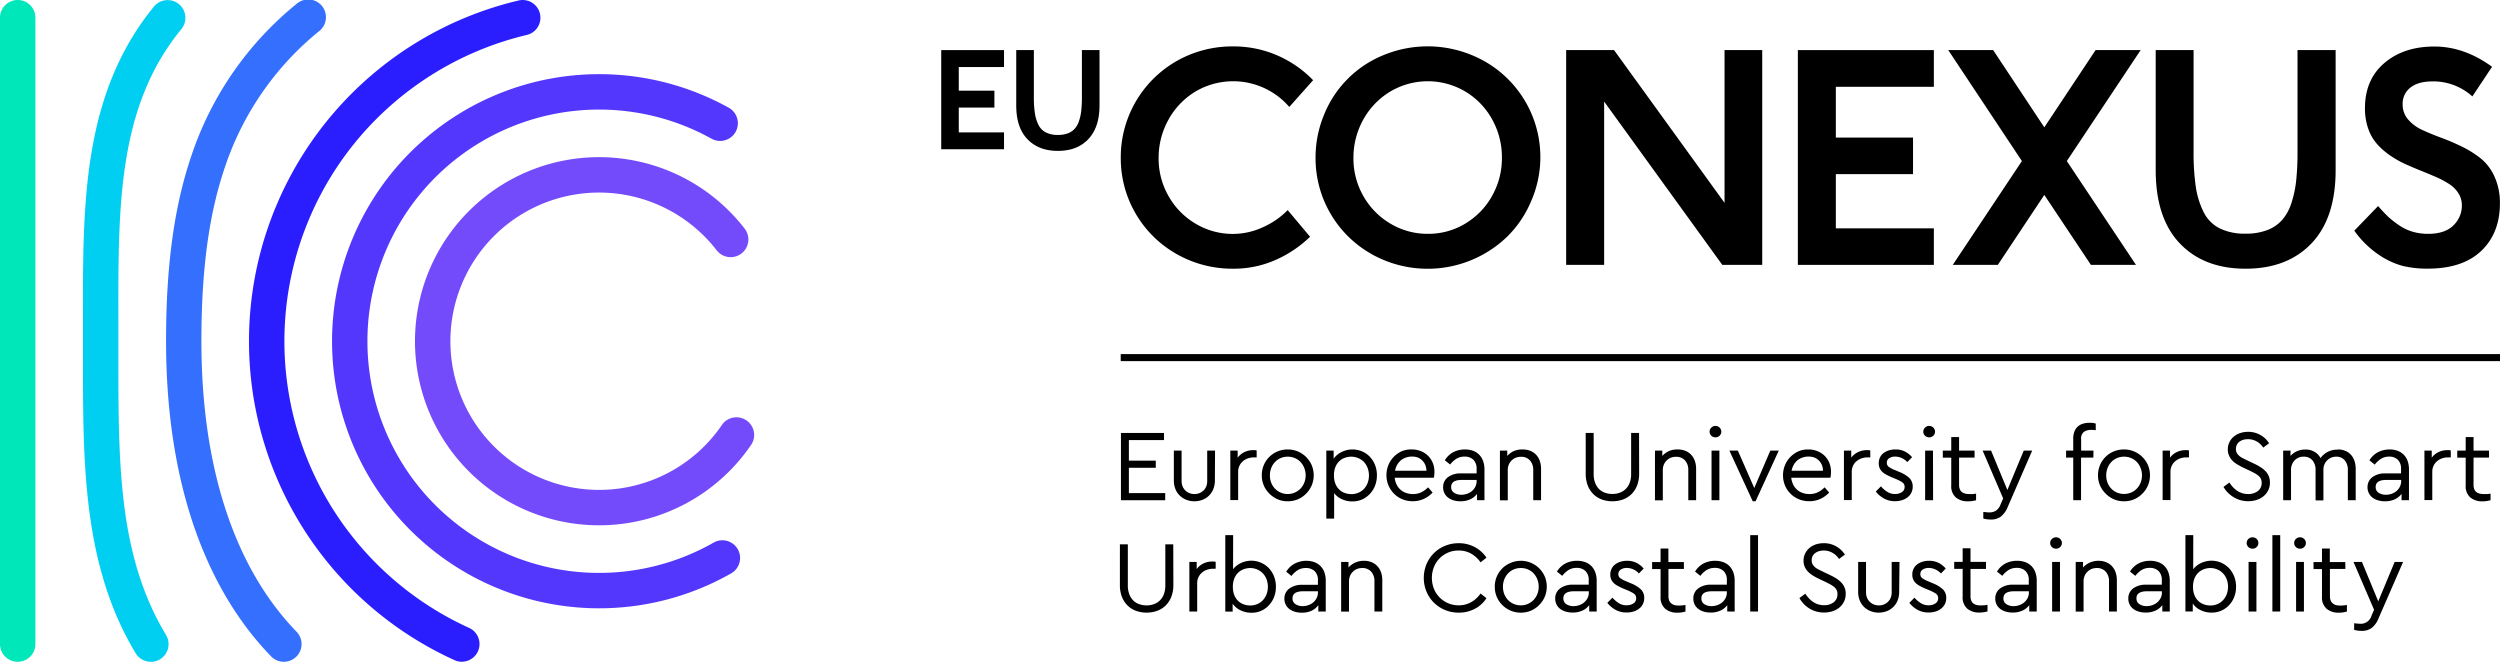 <?xml version="1.0" encoding="UTF-8"?>
<svg xmlns="http://www.w3.org/2000/svg" id="Layer_1" data-name="Layer 1" viewBox="0 0 888.25 235.13">
  <defs>
    <style>.cls-1{fill:#744bfb;}.cls-2{fill:#5337fd;}.cls-3{fill:#2a1eff;}.cls-4{fill:#346ffd;}.cls-5{fill:#00cff1;}.cls-6{fill:#00e7ba;}</style>
  </defs>
  <title>EuConexus_EN_Positive</title>
  <path class="cls-1" d="M212.84,186.64A65.4,65.4,0,1,1,264.5,81.13a6.29,6.29,0,1,1-9.93,7.72,52.82,52.82,0,1,0,2.07,61.92,6.29,6.29,0,0,1,10.43,7A65.36,65.36,0,0,1,212.84,186.64Z"></path>
  <path class="cls-2" d="M212.84,216.13A94.89,94.89,0,1,1,258.93,38.28a6.29,6.29,0,0,1-6.12,11,82.31,82.31,0,1,0,.74,143.51,6.29,6.29,0,0,1,6.23,10.93A94.84,94.84,0,0,1,212.84,216.13Z"></path>
  <path class="cls-3" d="M164.12,235.13a6.27,6.27,0,0,1-2.59-.56A124.41,124.41,0,0,1,184.28.17a6.29,6.29,0,0,1,2.88,12.25,112.22,112.22,0,0,0-61.57,38.93,111.83,111.83,0,0,0-6.23,131.22,112.07,112.07,0,0,0,47.36,40.54,6.29,6.29,0,0,1-2.6,12Z"></path>
  <path class="cls-4" d="M100.85,235.13a6.3,6.3,0,0,1-4.52-1.91C71.9,208,59,169.28,59,121.24c0-26.9,2.87-47.84,9-65.9A117.15,117.15,0,0,1,105.29,1.45a6.29,6.29,0,1,1,8,9.69A105,105,0,0,0,79.91,59.4c-5.69,16.71-8.35,36.36-8.35,61.84,0,44.71,11.69,80.4,33.81,103.22a6.29,6.29,0,0,1-4.52,10.67Z"></path>
  <path class="cls-5" d="M53.61,235.13a6.27,6.27,0,0,1-5.39-3c-18.8-31.22-18.77-67.34-18.73-105.59v-5.25q0-4,0-7.95c-.1-41.08-.2-79.88,25.2-111a6.29,6.29,0,0,1,9.75,8C41.88,37.88,42,72.81,42.06,113.26q0,4,0,8c0,1.76,0,3.52,0,5.26,0,38-.06,70.87,16.93,99.09a6.29,6.29,0,0,1-5.39,9.54Z"></path>
  <path class="cls-6" d="M6.29,235.13A6.29,6.29,0,0,1,0,228.84V6.29a6.29,6.29,0,0,1,12.58,0V228.84A6.29,6.29,0,0,1,6.29,235.13Z"></path>
  <polygon points="356.73 47.04 340.65 47.04 340.65 38.22 353.31 38.22 353.31 32.22 340.65 32.22 340.65 23.82 356.73 23.82 356.73 17.8 334.42 17.8 334.42 53.03 356.73 53.03 356.73 47.04"></polygon>
  <path d="M361.07,17.8V37.46q0,7.9,4,12c2.65,2.77,6.24,4.15,10.8,4.15s8.15-1.38,10.79-4.15,4-6.78,4-12V17.8h-6.26V34.47a43.6,43.6,0,0,1-.22,4.75,17.48,17.48,0,0,1-.79,3.72,7.79,7.79,0,0,1-1.52,2.77,6.07,6.07,0,0,1-2.44,1.65,9.64,9.64,0,0,1-3.53.58,9.17,9.17,0,0,1-4.24-.86A5.92,5.92,0,0,1,369,44.42a13.64,13.64,0,0,1-1.3-4.16,37.73,37.73,0,0,1-.37-5.79V17.8Z"></path>
  <path d="M424.62,32.6A26.35,26.35,0,0,1,458.09,38l8.46-9.51a39.72,39.72,0,0,0-12.86-8.86A39,39,0,0,0,438,16.49a40,40,0,0,0-15.79,3.15,39.33,39.33,0,0,0-24,36.42,39,39,0,0,0,19.93,34.25,40,40,0,0,0,20,5.16,36.78,36.78,0,0,0,14.82-3,41.91,41.91,0,0,0,12.51-8.35l-7.95-9.46a28.75,28.75,0,0,1-8.89,6.11,25.39,25.39,0,0,1-10.49,2.34,25.65,25.65,0,0,1-13.29-3.6,26.4,26.4,0,0,1-9.64-9.79,26.72,26.72,0,0,1-3.55-13.54,27.69,27.69,0,0,1,3.45-13.57A26.6,26.6,0,0,1,424.62,32.6Z"></path>
  <path d="M487.37,90.31A40.71,40.71,0,0,0,535.59,84a38.62,38.62,0,0,0,8.46-12.61,39.11,39.11,0,0,0-21.14-51.82,41.1,41.1,0,0,0-31.44.05,38.21,38.21,0,0,0-21,21.07,39.45,39.45,0,0,0-3.05,15.35,39,39,0,0,0,19.94,34.25Zm-3.05-47.72a26.6,26.6,0,0,1,9.54-10,26.13,26.13,0,0,1,26.76-.07,26.16,26.16,0,0,1,9.53,9.89,27.54,27.54,0,0,1,3.48,13.64,27.25,27.25,0,0,1-3.5,13.57,26.35,26.35,0,0,1-9.54,9.84,25.32,25.32,0,0,1-13.24,3.62,25.65,25.65,0,0,1-13.29-3.6,26.48,26.48,0,0,1-9.64-9.79,26.81,26.81,0,0,1-3.54-13.54A27.68,27.68,0,0,1,484.32,42.59Z"></path>
  <polygon points="626.12 94.11 626.12 17.8 612.73 17.8 612.73 72.07 573.47 17.8 556.46 17.8 556.46 94.11 569.95 94.11 569.95 36.08 611.93 94.11 626.12 94.11"></polygon>
  <polygon points="687.1 81.13 652.27 81.13 652.27 61.87 679.7 61.87 679.7 48.88 652.27 48.88 652.27 30.84 687.1 30.84 687.1 17.8 638.78 17.8 638.78 94.11 687.1 94.11 687.1 81.13"></polygon>
  <polygon points="744.56 17.8 726.34 45.24 708.17 17.8 692.21 17.8 718.38 57.22 693.82 94.11 709.83 94.11 726.34 69.25 742.9 94.11 758.91 94.11 734.34 57.22 760.57 17.8 744.56 17.8"></polygon>
  <path d="M797.88,95.47q14.8,0,23.39-9t8.58-26.1V17.8H816.31V53.89a95.56,95.56,0,0,1-.48,10.3,39,39,0,0,1-1.71,8,17.11,17.11,0,0,1-3.3,6,13.61,13.61,0,0,1-5.29,3.57,20.92,20.92,0,0,1-7.65,1.26,20.11,20.11,0,0,1-9.18-1.86A12.87,12.87,0,0,1,783,75.46a29.71,29.71,0,0,1-2.82-9,83.63,83.63,0,0,1-.8-12.57V17.8H765.92V60.39q0,17.11,8.58,26.1T797.88,95.47Z"></path>
  <path d="M881.37,56.26a36.27,36.27,0,0,0-6.72-4.2c-2.45-1.19-4.9-2.24-7.37-3.15s-4.72-1.84-6.75-2.79a14.37,14.37,0,0,1-4.95-3.7,8,8,0,0,1-1.92-5.34,7.21,7.21,0,0,1,2.8-6q2.79-2.16,7.82-2.16a20.72,20.72,0,0,1,14.15,5.33l7-10.52q-9.87-7.19-20.49-7.2-10.92,0-17.8,5.89t-6.87,16.06a21.54,21.54,0,0,0,1.18,7.3,16.18,16.18,0,0,0,3.18,5.46,26,26,0,0,0,4.58,4,35.5,35.5,0,0,0,5.43,3.07q2.85,1.28,5.69,2.42T865.77,63a30.56,30.56,0,0,1,4.58,2.49,10.55,10.55,0,0,1,3.17,3.25A7.93,7.93,0,0,1,874.7,73a9.72,9.72,0,0,1-3,7.08q-3,3-9,3a19.55,19.55,0,0,1-5.66-.8,16.94,16.94,0,0,1-4.88-2.4,33.68,33.68,0,0,1-3.78-3c-1-1-2.17-2.2-3.44-3.67l-8.46,8.75a34.25,34.25,0,0,0,8.35,8.31,28.25,28.25,0,0,0,8.74,4.18,36.8,36.8,0,0,0,9,1q12.39,0,19-6.29t6.65-16.81a22.39,22.39,0,0,0-1.92-9.59A17.57,17.57,0,0,0,881.37,56.26Z"></path>
  <path d="M413.57,156.36H401.09v7.31h9.55v2.53h-9.55v9H414v2.53H398.27V153.83h15.3Z"></path>
  <path d="M431.65,170.69a8.2,8.2,0,0,1-.56,3.08,7,7,0,0,1-1.54,2.33,6.78,6.78,0,0,1-2.31,1.48,8,8,0,0,1-5.72,0,7,7,0,0,1-2.33-1.48,6.63,6.63,0,0,1-1.56-2.33,8,8,0,0,1-.56-3.08v-10.6h2.75v10.78a5,5,0,0,0,.36,1.95,4.35,4.35,0,0,0,1,1.47,4.18,4.18,0,0,0,1.44.92,4.81,4.81,0,0,0,1.78.33,4.62,4.62,0,0,0,1.75-.33,4.23,4.23,0,0,0,1.43-.92,4.17,4.17,0,0,0,1-1.47,5.18,5.18,0,0,0,.34-1.95V160.09h2.79Z"></path>
  <path d="M445.22,159.94a7.1,7.1,0,0,1,.73,0,4.29,4.29,0,0,1,.54.11v2.46h-1a6.26,6.26,0,0,0-2.08.34,5.46,5.46,0,0,0-1.78,1,4.84,4.84,0,0,0-1.71,3.83v10h-2.79V160.09h2.61v2.53a6.39,6.39,0,0,1,2.42-2A7,7,0,0,1,445.22,159.94Z"></path>
  <path d="M457.54,159.69a9.22,9.22,0,0,1,6.5,2.66,9.3,9.3,0,0,1,2,2.91,9.41,9.41,0,0,1,0,7.22,9.27,9.27,0,0,1-2,2.93,9.08,9.08,0,0,1-2.93,2,9.2,9.2,0,0,1-3.6.7,8.91,8.91,0,0,1-3.58-.72,9.61,9.61,0,0,1-2.92-2,9,9,0,0,1-2.69-6.51,9.2,9.2,0,0,1,.7-3.62,9,9,0,0,1,4.89-4.86A9.29,9.29,0,0,1,457.54,159.69Zm0,2.57a6.38,6.38,0,0,0-2.55.51,5.89,5.89,0,0,0-2,1.41,6.38,6.38,0,0,0-1.32,2.11,7.1,7.1,0,0,0-.47,2.63,6.87,6.87,0,0,0,.47,2.6A6.23,6.23,0,0,0,455,175a6.31,6.31,0,0,0,7.07-1.4,6.51,6.51,0,0,0,1.34-2.1,6.93,6.93,0,0,0,.49-2.58,7.2,7.2,0,0,0-.49-2.64,6.8,6.8,0,0,0-1.32-2.12,6.08,6.08,0,0,0-2-1.39A6.27,6.27,0,0,0,457.54,162.26Z"></path>
  <path d="M480.5,159.69a8.61,8.61,0,0,1,3.49.71,8.18,8.18,0,0,1,2.77,1.95,9.22,9.22,0,0,1,1.81,2.91,10,10,0,0,1,.65,3.62,10.1,10.1,0,0,1-.65,3.64,8.91,8.91,0,0,1-1.83,2.93,8.38,8.38,0,0,1-2.77,2,8.48,8.48,0,0,1-3.47.71,8.92,8.92,0,0,1-3.69-.78,6.94,6.94,0,0,1-2.79-2.19v9.08h-2.78V160.09h2.6V163a7.21,7.21,0,0,1,2.81-2.39A8.54,8.54,0,0,1,480.5,159.69Zm-.36,2.57a7,7,0,0,0-2.26.38,5.32,5.32,0,0,0-2,1.19,6,6,0,0,0-1.4,2.07,7.64,7.64,0,0,0-.52,3,7.78,7.78,0,0,0,.52,3,5.82,5.82,0,0,0,1.4,2.08,5.21,5.21,0,0,0,2,1.2,7,7,0,0,0,2.26.38,6.17,6.17,0,0,0,2.48-.49,5.92,5.92,0,0,0,2-1.37,6.52,6.52,0,0,0,1.3-2.1,7.76,7.76,0,0,0,0-5.32,6.54,6.54,0,0,0-1.28-2.1,5.91,5.91,0,0,0-2-1.39A6.18,6.18,0,0,0,480.14,162.26Z"></path>
  <path d="M501.66,159.69a8.37,8.37,0,0,1,3.13.58,7.68,7.68,0,0,1,2.55,1.63,7.58,7.58,0,0,1,1.7,2.51,8.32,8.32,0,0,1,.62,3.24,9.91,9.91,0,0,1-.08,1.29,6.41,6.41,0,0,1-.14.81h-13.9a7.33,7.33,0,0,0,.67,2.41,5.81,5.81,0,0,0,1.38,1.82,5.74,5.74,0,0,0,2,1.16,7.12,7.12,0,0,0,2.43.4,6.69,6.69,0,0,0,3-.65,9.49,9.49,0,0,0,2.39-1.74L509,175a9.63,9.63,0,0,1-3.09,2.24,9.18,9.18,0,0,1-4,.84,9.52,9.52,0,0,1-3.69-.71,8.93,8.93,0,0,1-2.95-2,9.08,9.08,0,0,1-1.95-2.91,9.2,9.2,0,0,1-.71-3.62,9.38,9.38,0,0,1,.69-3.6,9,9,0,0,1,1.91-2.93,9.46,9.46,0,0,1,2.86-2A8.7,8.7,0,0,1,501.66,159.69Zm-.07,2.53a6.17,6.17,0,0,0-2.12.37,5.6,5.6,0,0,0-1.77,1,5.75,5.75,0,0,0-1.31,1.61,6.92,6.92,0,0,0-.74,2.06H506.8a5.13,5.13,0,0,0-.44-2.17,4.9,4.9,0,0,0-1.14-1.59,4.63,4.63,0,0,0-1.64-1A6,6,0,0,0,501.59,162.22Z"></path>
  <path d="M520.52,159.69a8.23,8.23,0,0,1,2.78.45,6,6,0,0,1,2.19,1.36,6.07,6.07,0,0,1,1.43,2.24,8.76,8.76,0,0,1,.51,3.12v10.85h-2.64v-2.24a6.29,6.29,0,0,1-2.45,1.95,8.17,8.17,0,0,1-3.45.69,8.54,8.54,0,0,1-2.48-.35,5.94,5.94,0,0,1-1.95-1,4.36,4.36,0,0,1-1.27-1.56,4.67,4.67,0,0,1-.45-2.08,4.3,4.3,0,0,1,1.72-3.58,7.3,7.3,0,0,1,4.61-1.34h5.57v-1.52a4.45,4.45,0,0,0-1.16-3.35,4.39,4.39,0,0,0-3.14-1.1,5.34,5.34,0,0,0-2.84.74,8.78,8.78,0,0,0-2.27,2.08l-1.88-1.52a7.84,7.84,0,0,1,3.15-2.95A9,9,0,0,1,520.52,159.69Zm-1.31,16.1a6,6,0,0,0,2.08-.36,5.34,5.34,0,0,0,1.74-1,4.91,4.91,0,0,0,1.18-1.54,4.34,4.34,0,0,0,.43-1.94v-.43h-5.28q-3.76,0-3.76,2.5a2.29,2.29,0,0,0,1.08,2.09A4.64,4.64,0,0,0,519.21,175.79Z"></path>
  <path d="M541,159.69a7.07,7.07,0,0,1,2.76.51,5.82,5.82,0,0,1,2.07,1.43,6.16,6.16,0,0,1,1.28,2.2,8.72,8.72,0,0,1,.43,2.81v11.07h-2.78V167a4.94,4.94,0,0,0-1.16-3.4,4.07,4.07,0,0,0-3.22-1.3,4.85,4.85,0,0,0-1.86.34,4.26,4.26,0,0,0-1.47,1,4.49,4.49,0,0,0-1,1.5,5.06,5.06,0,0,0-.34,1.88v10.75h-2.79V160.09h2.61V162a7,7,0,0,1,2.31-1.72A7.43,7.43,0,0,1,541,159.69Z"></path>
  <path d="M582.39,168.23a11.58,11.58,0,0,1-.72,4.23,8.9,8.9,0,0,1-2,3.1,8.67,8.67,0,0,1-3,1.9,11.32,11.32,0,0,1-7.56,0,8.62,8.62,0,0,1-3-1.9,8.72,8.72,0,0,1-2-3.1,11.79,11.79,0,0,1-.71-4.23v-14.4h2.83v14.58a8.59,8.59,0,0,0,.52,3.15,6.27,6.27,0,0,0,1.41,2.21,5.81,5.81,0,0,0,2.1,1.3,7.7,7.7,0,0,0,2.62.43,7.61,7.61,0,0,0,2.59-.43,6.07,6.07,0,0,0,2.12-1.3,6.17,6.17,0,0,0,1.43-2.21,8.59,8.59,0,0,0,.52-3.15V153.83h2.82Z"></path>
  <path d="M596.08,159.69a7.09,7.09,0,0,1,2.77.51,5.82,5.82,0,0,1,2.07,1.43,6.16,6.16,0,0,1,1.28,2.2,8.72,8.72,0,0,1,.43,2.81v11.07h-2.78V167a4.94,4.94,0,0,0-1.16-3.4,4.08,4.08,0,0,0-3.22-1.3,4.85,4.85,0,0,0-1.86.34,4.26,4.26,0,0,0-1.47,1,4.49,4.49,0,0,0-1,1.5,5.06,5.06,0,0,0-.34,1.88v10.75h-2.79V160.09h2.61V162a6.89,6.89,0,0,1,2.31-1.72A7.42,7.42,0,0,1,596.08,159.69Z"></path>
  <path d="M609.52,151.33a2,2,0,0,1,1.45.6,2,2,0,0,1,0,2.88,2.07,2.07,0,0,1-1.45.58,2.1,2.1,0,0,1-1.48-.58,1.92,1.92,0,0,1-.62-1.45,1.94,1.94,0,0,1,.62-1.43A2,2,0,0,1,609.52,151.33Zm1.38,26.38h-2.79V160.09h2.79Z"></path>
  <path d="M623.75,178.11h-1l-8.29-18h3l5.83,13.28L629,160.09h3Z"></path>
  <path d="M642.55,159.69a8.33,8.33,0,0,1,3.13.58,7.83,7.83,0,0,1,2.56,1.63,7.58,7.58,0,0,1,1.7,2.51,8.31,8.31,0,0,1,.61,3.24,10,10,0,0,1-.07,1.29,6,6,0,0,1-.15.81H636.44a7.33,7.33,0,0,0,.67,2.41,5.94,5.94,0,0,0,1.37,1.82,5.78,5.78,0,0,0,2,1.16,7,7,0,0,0,2.42.4,6.69,6.69,0,0,0,3-.65,9.32,9.32,0,0,0,2.39-1.74L649.9,175a9.74,9.74,0,0,1-3.09,2.24,9.26,9.26,0,0,1-4,.84,9.59,9.59,0,0,1-3.69-.71,9,9,0,0,1-4.9-4.86,9.2,9.2,0,0,1-.71-3.62,9.38,9.38,0,0,1,.69-3.6,9,9,0,0,1,1.92-2.93,9.22,9.22,0,0,1,2.86-2A8.65,8.65,0,0,1,642.55,159.69Zm-.07,2.53a6.12,6.12,0,0,0-2.11.37,5.54,5.54,0,0,0-1.78,1,5.72,5.72,0,0,0-1.3,1.61,6.65,6.65,0,0,0-.74,2.06h11.14a5.13,5.13,0,0,0-.43-2.17,4.9,4.9,0,0,0-1.14-1.59,4.58,4.58,0,0,0-1.65-1A6,6,0,0,0,642.48,162.22Z"></path>
  <path d="M663.24,159.94a7.1,7.1,0,0,1,.73,0,4.29,4.29,0,0,1,.54.11v2.46h-1a6.26,6.26,0,0,0-2.08.34,5.46,5.46,0,0,0-1.78,1,4.88,4.88,0,0,0-1.25,1.61,5,5,0,0,0-.47,2.22v10h-2.78V160.09h2.6v2.53a6.42,6.42,0,0,1,2.43-2A7,7,0,0,1,663.24,159.94Z"></path>
  <path d="M673.46,159.69a7.14,7.14,0,0,1,3.4.76,8,8,0,0,1,2.5,2l-1.7,1.73a6.27,6.27,0,0,0-1.95-1.43,5.67,5.67,0,0,0-2.36-.52,3.77,3.77,0,0,0-2.11.56,1.83,1.83,0,0,0-.85,1.65,1.7,1.7,0,0,0,.69,1.43,9.91,9.91,0,0,0,2.17,1.14l1.62.68a11.26,11.26,0,0,1,3.55,2.17,4.14,4.14,0,0,1,1.16,3,4.71,4.71,0,0,1-.51,2.26,4.86,4.86,0,0,1-1.37,1.62,6.36,6.36,0,0,1-2,1,8.18,8.18,0,0,1-2.32.33,7.93,7.93,0,0,1-4.09-1,9.45,9.45,0,0,1-2.82-2.42l1.81-1.85a11.5,11.5,0,0,0,2.24,1.94,5.06,5.06,0,0,0,2.82.78,4.25,4.25,0,0,0,2.37-.65,2.08,2.08,0,0,0,1-1.85,1.91,1.91,0,0,0-.89-1.7,13.83,13.83,0,0,0-2.19-1.12l-1.73-.72c-.65-.29-1.25-.59-1.79-.89a6,6,0,0,1-1.4-1,4,4,0,0,1-1.19-3,4.62,4.62,0,0,1,.47-2.11,4.35,4.35,0,0,1,1.28-1.54,5.93,5.93,0,0,1,1.9-.94A7.86,7.86,0,0,1,673.46,159.69Z"></path>
  <path d="M685.45,151.33a2,2,0,0,1,1.45.6,1.94,1.94,0,0,1,.62,1.43,1.92,1.92,0,0,1-.62,1.45,2.07,2.07,0,0,1-1.45.58,2.1,2.1,0,0,1-1.48-.58,1.92,1.92,0,0,1-.62-1.45,1.94,1.94,0,0,1,.62-1.43A2,2,0,0,1,685.45,151.33Zm1.38,26.38H684V160.09h2.79Z"></path>
  <path d="M701.56,162.59h-5.5v9.62a4.31,4.31,0,0,0,.27,1.63,2.53,2.53,0,0,0,.76,1,3.1,3.1,0,0,0,1.16.54,6.33,6.33,0,0,0,1.5.16,10.54,10.54,0,0,0,1.11,0c.37,0,.79-.09,1.24-.16v2.35a12.83,12.83,0,0,1-1.37.29,10.14,10.14,0,0,1-1.52.11,6.56,6.56,0,0,1-4.27-1.36,5.3,5.3,0,0,1-1.66-4.36v-9.8h-3v-2.5h3v-4.81h2.78v4.81h5.5Z"></path>
  <path d="M713.32,180.17a8.19,8.19,0,0,1-2.48,3.42,5.79,5.79,0,0,1-3.49,1,10.7,10.7,0,0,1-1.36-.09,8.55,8.55,0,0,1-1.32-.27v-2.35l1.14.12a8.74,8.74,0,0,0,1,.06,4.6,4.6,0,0,0,2.27-.56,4.53,4.53,0,0,0,1.71-2.26l.94-2.14-7.3-17h3l5.79,14,5.82-14h3Z"></path>
  <path d="M743.78,162.59H739.4v15.12h-2.78V162.59h-2.54v-2.5h2.54v-4.2a6.83,6.83,0,0,1,.43-2.58,4.73,4.73,0,0,1,1.21-1.78,4.86,4.86,0,0,1,1.85-1,7.86,7.86,0,0,1,2.33-.32,8.42,8.42,0,0,1,1.18.07,6,6,0,0,1,1,.22v2.35a11.26,11.26,0,0,0-1.55-.11,4.58,4.58,0,0,0-2.64.69,3,3,0,0,0-1,2.67v4h4.38Z"></path>
  <path d="M754.68,159.69a9.22,9.22,0,0,1,6.49,2.66,9.32,9.32,0,0,1,2,2.91,9.41,9.41,0,0,1,0,7.22,9.3,9.3,0,0,1-2,2.93,9.08,9.08,0,0,1-2.93,2,9.2,9.2,0,0,1-3.6.7,8.91,8.91,0,0,1-3.58-.72,9.44,9.44,0,0,1-2.91-2,9.09,9.09,0,0,1-2-2.89,8.87,8.87,0,0,1-.73-3.62,9.2,9.2,0,0,1,.71-3.62A9,9,0,0,1,751,160.4,9.34,9.34,0,0,1,754.68,159.69Zm0,2.57a6.31,6.31,0,0,0-2.55.51,5.93,5.93,0,0,0-2,1.41,6.55,6.55,0,0,0-1.32,2.11,7.31,7.31,0,0,0-.47,2.63,7.07,7.07,0,0,0,.47,2.6,6.23,6.23,0,0,0,3.33,3.48,6.68,6.68,0,0,0,5.07,0,6.17,6.17,0,0,0,2-1.4,6.35,6.35,0,0,0,1.34-2.1,6.73,6.73,0,0,0,.49-2.58,7,7,0,0,0-.49-2.64,6.45,6.45,0,0,0-1.32-2.12,5.88,5.88,0,0,0-2-1.39A6.22,6.22,0,0,0,754.68,162.26Z"></path>
  <path d="M776.48,159.94a6.73,6.73,0,0,1,.72,0,4,4,0,0,1,.54.11v2.46h-1a6.3,6.3,0,0,0-2.08.34,5.52,5.52,0,0,0-1.77,1,4.75,4.75,0,0,0-1.25,1.61,5,5,0,0,0-.47,2.22v10h-2.79V160.09H771v2.53a6.47,6.47,0,0,1,2.42-2A7.08,7.08,0,0,1,776.48,159.94Z"></path>
  <path d="M798.73,153.43a8.57,8.57,0,0,1,4.41,1.14,8.8,8.8,0,0,1,3.08,2.91l-2.1,1.56a6.64,6.64,0,0,0-2.37-2.23,6.38,6.38,0,0,0-3.06-.77,6.18,6.18,0,0,0-1.61.21,4.57,4.57,0,0,0-1.37.65,3.18,3.18,0,0,0-.94,1.09,3.22,3.22,0,0,0-.35,1.52,3,3,0,0,0,.31,1.41,3.69,3.69,0,0,0,.82,1,5.57,5.57,0,0,0,1.21.82l1.53.76,2.65,1.26a20.15,20.15,0,0,1,2.33,1.29,8.88,8.88,0,0,1,1.76,1.46,5.71,5.71,0,0,1,1.1,1.76,5.84,5.84,0,0,1,.38,2.15,6.2,6.2,0,0,1-.6,2.75,6.33,6.33,0,0,1-1.63,2.1,7.38,7.38,0,0,1-2.44,1.34,9.64,9.64,0,0,1-3,.47,9.75,9.75,0,0,1-5.14-1.38A10.29,10.29,0,0,1,790,173l2.1-1.56a12.25,12.25,0,0,0,1.21,1.58,8.68,8.68,0,0,0,1.48,1.3,7.44,7.44,0,0,0,1.81.89,7.14,7.14,0,0,0,2.16.32,5.42,5.42,0,0,0,3.45-1.06,3.52,3.52,0,0,0,1.36-2.92,3.32,3.32,0,0,0-.29-1.43,3.48,3.48,0,0,0-.83-1.06,7.09,7.09,0,0,0-1.27-.87c-.48-.27-1-.55-1.59-.83l-2.68-1.27c-.7-.34-1.37-.7-2-1.09a8.54,8.54,0,0,1-1.73-1.33A6,6,0,0,1,792,161.9a5.17,5.17,0,0,1-.46-2.25,5.7,5.7,0,0,1,.58-2.56,6,6,0,0,1,1.58-2,7.12,7.12,0,0,1,2.31-1.24A8.78,8.78,0,0,1,798.73,153.43Z"></path>
  <path d="M830.61,159.69a6.87,6.87,0,0,1,2.72.51,5.47,5.47,0,0,1,2,1.43,5.92,5.92,0,0,1,1.23,2.2,9,9,0,0,1,.42,2.81v11.07h-2.79V167a5.23,5.23,0,0,0-1.08-3.42,3.77,3.77,0,0,0-3.08-1.32,4.53,4.53,0,0,0-1.81.36,4.61,4.61,0,0,0-1.43,1,4.56,4.56,0,0,0-.94,1.43,4.65,4.65,0,0,0-.34,1.74v11h-2.79V167a5.13,5.13,0,0,0-1.1-3.42,3.82,3.82,0,0,0-3.09-1.32,4.25,4.25,0,0,0-3.26,1.32A4.82,4.82,0,0,0,814,167v10.71h-2.79V160.09h2.61V162a6.46,6.46,0,0,1,2.24-1.66,7.17,7.17,0,0,1,3-.62,6.31,6.31,0,0,1,3.34.83,5.59,5.59,0,0,1,2.08,2.21,7.2,7.2,0,0,1,6.08-3Z"></path>
  <path d="M849,159.69a8.25,8.25,0,0,1,2.79.45,5.91,5.91,0,0,1,3.62,3.6,9,9,0,0,1,.5,3.12v10.85h-2.64v-2.24a6.19,6.19,0,0,1-2.44,1.95,8.17,8.17,0,0,1-3.45.69,8.49,8.49,0,0,1-2.48-.35,6.09,6.09,0,0,1-2-1,4.44,4.44,0,0,1-1.26-1.56,4.54,4.54,0,0,1-.46-2.08,4.33,4.33,0,0,1,1.72-3.58,7.35,7.35,0,0,1,4.62-1.34h5.57v-1.52a4.45,4.45,0,0,0-1.16-3.35,4.39,4.39,0,0,0-3.15-1.1A5.39,5.39,0,0,0,846,163a8.75,8.75,0,0,0-2.26,2.08l-1.88-1.52a7.72,7.72,0,0,1,3.15-2.95A9,9,0,0,1,849,159.69Zm-1.3,16.1a6.07,6.07,0,0,0,2.08-.36,5.56,5.56,0,0,0,1.74-1,4.88,4.88,0,0,0,1.17-1.54,4.35,4.35,0,0,0,.44-1.94v-.43h-5.28q-3.77,0-3.77,2.5a2.3,2.3,0,0,0,1.09,2.09A4.61,4.61,0,0,0,847.67,175.79Z"></path>
  <path d="M869.5,159.94a6.73,6.73,0,0,1,.72,0,4.29,4.29,0,0,1,.54.11v2.46h-1a6.3,6.3,0,0,0-2.08.34,5.32,5.32,0,0,0-1.77,1,4.75,4.75,0,0,0-1.25,1.61,4.9,4.9,0,0,0-.47,2.22v10h-2.79V160.09H864v2.53a6.47,6.47,0,0,1,2.42-2A7,7,0,0,1,869.5,159.94Z"></path>
  <path d="M884.35,162.59h-5.5v9.62a4.31,4.31,0,0,0,.27,1.63,2.44,2.44,0,0,0,.76,1,3.1,3.1,0,0,0,1.16.54,6.22,6.22,0,0,0,1.5.16,10.24,10.24,0,0,0,1.1,0c.38,0,.79-.09,1.25-.16v2.35a14,14,0,0,1-1.37.29,10.14,10.14,0,0,1-1.52.11,6.56,6.56,0,0,1-4.27-1.36,5.3,5.3,0,0,1-1.67-4.36v-9.8h-3v-2.5h3v-4.81h2.79v4.81h5.5Z"></path>
  <path d="M416.9,207.79a11.38,11.38,0,0,1-.73,4.24,8.74,8.74,0,0,1-2,3.09,8.48,8.48,0,0,1-3,1.9,11.32,11.32,0,0,1-7.56,0,8.35,8.35,0,0,1-3-1.9,8.45,8.45,0,0,1-2-3.09,11.6,11.6,0,0,1-.71-4.24v-14.4h2.82V208a8.58,8.58,0,0,0,.53,3.15,6.18,6.18,0,0,0,1.41,2.21,5.68,5.68,0,0,0,2.1,1.3,7.93,7.93,0,0,0,5.21,0,5.89,5.89,0,0,0,2.11-1.3,6,6,0,0,0,1.43-2.21,8.58,8.58,0,0,0,.53-3.15V193.39h2.82Z"></path>
  <path d="M430.66,199.51c.29,0,.53,0,.73,0l.54.11v2.46h-1a6.35,6.35,0,0,0-2.08.35,5.69,5.69,0,0,0-1.77,1,5,5,0,0,0-1.25,1.61,5,5,0,0,0-.47,2.23v10h-2.78V199.65h2.6v2.54a6.33,6.33,0,0,1,2.43-2A7,7,0,0,1,430.66,199.51Z"></path>
  <path d="M438.11,202.26a7.31,7.31,0,0,1,2.75-2.19,8.62,8.62,0,0,1,10,1.84,9,9,0,0,1,1.82,2.93,9.93,9.93,0,0,1,.65,3.64,9.75,9.75,0,0,1-.65,3.62,8.88,8.88,0,0,1-1.81,2.91,8.36,8.36,0,0,1-2.75,2,8.47,8.47,0,0,1-3.47.7,8.81,8.81,0,0,1-3.85-.85,7.05,7.05,0,0,1-2.84-2.37v2.82h-2.61V190.14h2.79Zm6.11-.44a6.77,6.77,0,0,0-2.26.4,5.83,5.83,0,0,0-2,1.21,5.94,5.94,0,0,0-1.39,2.07,7.63,7.63,0,0,0-.53,3,7.72,7.72,0,0,0,.53,3,5.89,5.89,0,0,0,1.39,2.06,5.48,5.48,0,0,0,2,1.19,6.75,6.75,0,0,0,2.26.38,6.31,6.31,0,0,0,2.5-.5,5.84,5.84,0,0,0,2-1.4,6.74,6.74,0,0,0,1.29-2.1,7.73,7.73,0,0,0,0-5.31,6.44,6.44,0,0,0-1.31-2.1,5.85,5.85,0,0,0-2-1.38A6.34,6.34,0,0,0,444.22,201.82Z"></path>
  <path d="M464.13,199.25a8.29,8.29,0,0,1,2.79.46,6,6,0,0,1,2.19,1.35,6.25,6.25,0,0,1,1.43,2.25,8.94,8.94,0,0,1,.5,3.11v10.85H468.4V215A6.17,6.17,0,0,1,466,217a8.19,8.19,0,0,1-3.46.69,8.48,8.48,0,0,1-2.47-.34,6.11,6.11,0,0,1-2-1,4.35,4.35,0,0,1-1.26-1.56,4.52,4.52,0,0,1-.46-2.08,4.33,4.33,0,0,1,1.72-3.58,7.33,7.33,0,0,1,4.62-1.34h5.57v-1.52a4.41,4.41,0,0,0-1.16-3.34,4.36,4.36,0,0,0-3.15-1.11,5.39,5.39,0,0,0-2.84.74,8.63,8.63,0,0,0-2.26,2.09L457,203.13a7.65,7.65,0,0,1,3.15-2.95A8.91,8.91,0,0,1,464.13,199.25Zm-1.3,16.11a6.07,6.07,0,0,0,2.08-.37,5.56,5.56,0,0,0,1.74-1,4.92,4.92,0,0,0,1.17-1.54,4.31,4.31,0,0,0,.44-1.93v-.44H463q-3.76,0-3.77,2.5a2.31,2.31,0,0,0,1.09,2.1A4.61,4.61,0,0,0,462.83,215.36Z"></path>
  <path d="M484.58,199.25a7.09,7.09,0,0,1,2.77.51,5.91,5.91,0,0,1,2.06,1.43,6.08,6.08,0,0,1,1.29,2.21,8.65,8.65,0,0,1,.43,2.8v11.07h-2.79V206.53a4.91,4.91,0,0,0-1.15-3.4,4.09,4.09,0,0,0-3.22-1.31,4.94,4.94,0,0,0-1.87.35,4.29,4.29,0,0,0-1.46,1,4.64,4.64,0,0,0-1,1.51,5,5,0,0,0-.34,1.88v10.74h-2.79V199.65h2.61v2a6.54,6.54,0,0,1,2.31-1.72A7.39,7.39,0,0,1,484.58,199.25Z"></path>
  <path d="M518.23,193a11.84,11.84,0,0,1,5.83,1.42,11.61,11.61,0,0,1,4.08,3.71l-2.09,1.67a10.37,10.37,0,0,0-3.33-3.08,8.86,8.86,0,0,0-4.45-1.12,9.37,9.37,0,0,0-6.79,2.79,9.32,9.32,0,0,0-2,3.07,10.62,10.62,0,0,0,0,7.74,9.38,9.38,0,0,0,8.79,5.87,8.76,8.76,0,0,0,4.45-1.13,10.34,10.34,0,0,0,3.33-3.07l2.09,1.66a10.79,10.79,0,0,1-4,3.71,12,12,0,0,1-5.86,1.43,12.41,12.41,0,0,1-8.81-3.54,12.14,12.14,0,0,1-2.64-3.93,12.81,12.81,0,0,1,0-9.73,12,12,0,0,1,6.58-6.53A12.5,12.5,0,0,1,518.23,193Z"></path>
  <path d="M540.35,199.25a9.22,9.22,0,0,1,6.5,2.66,9.46,9.46,0,0,1,2,2.92,9.39,9.39,0,0,1,0,7.21,9.32,9.32,0,0,1-2,2.94,9.16,9.16,0,0,1-2.93,2,9.28,9.28,0,0,1-3.6.7,9,9,0,0,1-3.59-.72,9.41,9.41,0,0,1-2.91-1.95,9.14,9.14,0,0,1-2-2.9,9,9,0,0,1-.72-3.62,9.06,9.06,0,0,1,2.66-6.53,9,9,0,0,1,2.93-1.95A9.29,9.29,0,0,1,540.35,199.25Zm0,2.57a6.31,6.31,0,0,0-2.55.51,6,6,0,0,0-2,1.41,6.52,6.52,0,0,0-1.33,2.12,7.26,7.26,0,0,0-.47,2.62,7.16,7.16,0,0,0,.47,2.61,6.44,6.44,0,0,0,1.33,2.08,6.14,6.14,0,0,0,2,1.39,6.34,6.34,0,0,0,7.08-1.39,6.68,6.68,0,0,0,1.34-2.1,7,7,0,0,0,.48-2.59,7.2,7.2,0,0,0-.48-2.64,6.8,6.8,0,0,0-1.32-2.12,6.08,6.08,0,0,0-2-1.39A6.31,6.31,0,0,0,540.35,201.82Z"></path>
  <path d="M560.38,199.25a8.25,8.25,0,0,1,2.79.46,5.94,5.94,0,0,1,2.19,1.35,6.25,6.25,0,0,1,1.43,2.25,8.7,8.7,0,0,1,.51,3.11v10.85h-2.65V215a6.1,6.1,0,0,1-2.44,1.95,8.17,8.17,0,0,1-3.45.69,8.5,8.5,0,0,1-2.48-.34,6.11,6.11,0,0,1-2-1,4.35,4.35,0,0,1-1.26-1.56,4.64,4.64,0,0,1-.45-2.08,4.32,4.32,0,0,1,1.71-3.58,7.35,7.35,0,0,1,4.62-1.34h5.57v-1.52a4.41,4.41,0,0,0-1.16-3.34,4.36,4.36,0,0,0-3.15-1.11,5.39,5.39,0,0,0-2.84.74,8.78,8.78,0,0,0-2.26,2.09l-1.88-1.52a7.71,7.71,0,0,1,3.15-2.95A8.91,8.91,0,0,1,560.38,199.25Zm-1.3,16.11a6,6,0,0,0,2.08-.37,5.34,5.34,0,0,0,1.74-1,5,5,0,0,0,1.18-1.54,4.44,4.44,0,0,0,.43-1.93v-.44h-5.28q-3.76,0-3.77,2.5a2.33,2.33,0,0,0,1.09,2.1A4.61,4.61,0,0,0,559.08,215.36Z"></path>
  <path d="M578.11,199.25a7.32,7.32,0,0,1,3.4.76,8.27,8.27,0,0,1,2.49,2l-1.7,1.74a6,6,0,0,0-1.95-1.43,5.49,5.49,0,0,0-2.35-.53,3.8,3.8,0,0,0-2.12.56A1.86,1.86,0,0,0,575,204a1.7,1.7,0,0,0,.69,1.43,10.16,10.16,0,0,0,2.17,1.14l1.63.69a11.13,11.13,0,0,1,3.54,2.17,4.11,4.11,0,0,1,1.16,3,4.63,4.63,0,0,1-1.88,3.87,6.27,6.27,0,0,1-2,1,8.55,8.55,0,0,1-2.32.32,8,8,0,0,1-4.08-1,9.8,9.8,0,0,1-2.83-2.43l1.81-1.84a11.44,11.44,0,0,0,2.24,1.93,5.07,5.07,0,0,0,2.83.78,4.21,4.21,0,0,0,2.37-.65,2.08,2.08,0,0,0,1-1.84,1.92,1.92,0,0,0-.88-1.71,15.24,15.24,0,0,0-2.19-1.12l-1.74-.72a19.91,19.91,0,0,1-1.79-.89,6,6,0,0,1-1.39-1,3.92,3.92,0,0,1-.89-1.3,4.13,4.13,0,0,1-.31-1.66,4.63,4.63,0,0,1,.47-2.12,4.38,4.38,0,0,1,1.29-1.54,5.93,5.93,0,0,1,1.9-.94A7.76,7.76,0,0,1,578.11,199.25Z"></path>
  <path d="M598.3,202.15h-5.5v9.62a4.27,4.27,0,0,0,.27,1.63,2.46,2.46,0,0,0,.76,1A3,3,0,0,0,595,215a6.9,6.9,0,0,0,1.5.16,10.6,10.6,0,0,0,1.11-.06c.37,0,.79-.09,1.24-.16v2.35a12.83,12.83,0,0,1-1.37.29,10.14,10.14,0,0,1-1.52.11,6.51,6.51,0,0,1-4.27-1.36A5.29,5.29,0,0,1,590,212v-9.8h-3v-2.5h3v-4.81h2.78v4.81h5.5Z"></path>
  <path d="M609.42,199.25a8.33,8.33,0,0,1,2.79.46,6,6,0,0,1,2.19,1.35,6.25,6.25,0,0,1,1.43,2.25,8.94,8.94,0,0,1,.5,3.11v10.85h-2.64V215a6.17,6.17,0,0,1-2.44,1.95,8.19,8.19,0,0,1-3.46.69,8.59,8.59,0,0,1-2.48-.34,6,6,0,0,1-1.95-1,4.48,4.48,0,0,1-1.27-1.56,4.64,4.64,0,0,1-.45-2.08,4.3,4.3,0,0,1,1.72-3.58,7.32,7.32,0,0,1,4.61-1.34h5.58v-1.52a4.41,4.41,0,0,0-1.16-3.34,4.36,4.36,0,0,0-3.15-1.11,5.39,5.39,0,0,0-2.84.74,8.63,8.63,0,0,0-2.26,2.09l-1.88-1.52a7.65,7.65,0,0,1,3.15-2.95A8.91,8.91,0,0,1,609.42,199.25Zm-1.3,16.11a6.07,6.07,0,0,0,2.08-.37,5.56,5.56,0,0,0,1.74-1,4.92,4.92,0,0,0,1.17-1.54,4.31,4.31,0,0,0,.44-1.93v-.44h-5.29q-3.76,0-3.76,2.5a2.31,2.31,0,0,0,1.09,2.1A4.59,4.59,0,0,0,608.12,215.36Z"></path>
  <path d="M624.63,217.27h-2.78V190.14h2.78Z"></path>
  <path d="M648,193a8.61,8.61,0,0,1,4.42,1.14,8.77,8.77,0,0,1,3.07,2.91l-2.09,1.55a6.61,6.61,0,0,0-2.37-2.22,6.33,6.33,0,0,0-3.06-.78,5.74,5.74,0,0,0-1.61.22,4.18,4.18,0,0,0-1.38.65,3.25,3.25,0,0,0-.94,1.08,3.21,3.21,0,0,0-.34,1.52,2.88,2.88,0,0,0,.31,1.41,3.66,3.66,0,0,0,.81,1,5.8,5.8,0,0,0,1.21.81l1.54.76,2.64,1.27a19.51,19.51,0,0,1,2.34,1.28,9.19,9.19,0,0,1,1.75,1.47,5.54,5.54,0,0,1,1.48,3.9,6.15,6.15,0,0,1-2.22,4.85,7.3,7.3,0,0,1-2.44,1.34,9.68,9.68,0,0,1-3,.47,9.81,9.81,0,0,1-5.14-1.37,10.24,10.24,0,0,1-3.65-3.77l2.09-1.55a13.2,13.2,0,0,0,1.22,1.57,7.93,7.93,0,0,0,1.48,1.3,6.91,6.91,0,0,0,4,1.22A5.45,5.45,0,0,0,651.5,214a3.51,3.51,0,0,0,1.35-2.91,3.15,3.15,0,0,0-.29-1.43,3.26,3.26,0,0,0-.83-1.07,7.43,7.43,0,0,0-1.27-.87c-.48-.26-1-.54-1.59-.83l-2.67-1.27c-.7-.34-1.38-.7-2-1.08a9.35,9.35,0,0,1-1.74-1.34,6.18,6.18,0,0,1-1.21-1.74,5.3,5.3,0,0,1-.45-2.24,5.61,5.61,0,0,1,.58-2.57,5.91,5.91,0,0,1,1.57-2,7.19,7.19,0,0,1,2.32-1.25A8.76,8.76,0,0,1,648,193Z"></path>
  <path d="M674.78,210.25a8,8,0,0,1-.56,3.08,6.63,6.63,0,0,1-1.54,2.33,6.81,6.81,0,0,1-2.31,1.49,8.12,8.12,0,0,1-5.72,0,7,7,0,0,1-2.33-1.49,6.82,6.82,0,0,1-1.56-2.33,8.16,8.16,0,0,1-.56-3.08v-10.6H663v10.79a5.06,5.06,0,0,0,.36,1.95,4.22,4.22,0,0,0,1,1.46,4.3,4.3,0,0,0,1.45.93,4.92,4.92,0,0,0,1.77.32,4.87,4.87,0,0,0,1.76-.32,4.37,4.37,0,0,0,1.42-.93,4,4,0,0,0,1-1.46,5.25,5.25,0,0,0,.35-1.95V199.65h2.78Z"></path>
  <path d="M685.42,199.25a7.29,7.29,0,0,1,3.4.76,8.19,8.19,0,0,1,2.5,2l-1.7,1.74a6.15,6.15,0,0,0-2-1.43,5.46,5.46,0,0,0-2.35-.53,3.77,3.77,0,0,0-2.11.56,1.87,1.87,0,0,0-.86,1.65,1.7,1.7,0,0,0,.69,1.43,10.16,10.16,0,0,0,2.17,1.14l1.63.69a11.19,11.19,0,0,1,3.55,2.17,4.11,4.11,0,0,1,1.16,3,4.74,4.74,0,0,1-.51,2.26,4.86,4.86,0,0,1-1.38,1.61,6.17,6.17,0,0,1-2,1,8.48,8.48,0,0,1-2.31.32,8,8,0,0,1-4.09-1,9.62,9.62,0,0,1-2.82-2.43l1.81-1.84a11.16,11.16,0,0,0,2.24,1.93,5.06,5.06,0,0,0,2.82.78,4.17,4.17,0,0,0,2.37-.65,2.09,2.09,0,0,0,1-1.84,1.93,1.93,0,0,0-.89-1.71,14.73,14.73,0,0,0-2.19-1.12l-1.74-.72c-.65-.29-1.24-.58-1.79-.89a6.2,6.2,0,0,1-1.39-1,4.07,4.07,0,0,1-.89-1.3,4.31,4.31,0,0,1-.3-1.66,4.51,4.51,0,0,1,.47-2.12,4.35,4.35,0,0,1,1.28-1.54,6,6,0,0,1,1.9-.94A7.76,7.76,0,0,1,685.42,199.25Z"></path>
  <path d="M705.62,202.15h-5.5v9.62a4.27,4.27,0,0,0,.27,1.63,2.38,2.38,0,0,0,.76,1,2.91,2.91,0,0,0,1.16.55,6.76,6.76,0,0,0,1.5.16,10.28,10.28,0,0,0,1.1-.06c.38,0,.79-.09,1.25-.16v2.35a13.55,13.55,0,0,1-1.38.29,9.94,9.94,0,0,1-1.52.11,6.48,6.48,0,0,1-4.26-1.36,5.29,5.29,0,0,1-1.67-4.36v-9.8h-3v-2.5h3v-4.81h2.79v4.81h5.5Z"></path>
  <path d="M716.74,199.25a8.23,8.23,0,0,1,2.78.46,5.94,5.94,0,0,1,2.19,1.35,6.12,6.12,0,0,1,1.43,2.25,8.7,8.7,0,0,1,.51,3.11v10.85H721V215a6.1,6.1,0,0,1-2.44,1.95,8.17,8.17,0,0,1-3.45.69,8.5,8.5,0,0,1-2.48-.34,6.11,6.11,0,0,1-2-1,4.35,4.35,0,0,1-1.26-1.56,4.64,4.64,0,0,1-.45-2.08,4.32,4.32,0,0,1,1.71-3.58,7.35,7.35,0,0,1,4.62-1.34h5.57v-1.52a4.41,4.41,0,0,0-1.16-3.34,4.36,4.36,0,0,0-3.15-1.11,5.39,5.39,0,0,0-2.84.74,8.78,8.78,0,0,0-2.26,2.09l-1.88-1.52a7.71,7.71,0,0,1,3.15-2.95A8.92,8.92,0,0,1,716.74,199.25Zm-1.31,16.11a6,6,0,0,0,2.08-.37,5.45,5.45,0,0,0,1.74-1,5,5,0,0,0,1.18-1.54,4.44,4.44,0,0,0,.43-1.93v-.44h-5.28q-3.76,0-3.77,2.5a2.33,2.33,0,0,0,1.09,2.1A4.61,4.61,0,0,0,715.43,215.36Z"></path>
  <path d="M730.53,190.9a2.05,2.05,0,0,1,1.45.59,2,2,0,0,1,0,2.88,2.14,2.14,0,0,1-2.93,0,1.92,1.92,0,0,1-.62-1.45,1.94,1.94,0,0,1,.62-1.43A2.07,2.07,0,0,1,730.53,190.9Zm1.38,26.37h-2.79V199.65h2.79Z"></path>
  <path d="M745.57,199.25a7.09,7.09,0,0,1,2.77.51,5.91,5.91,0,0,1,2.06,1.43,6.08,6.08,0,0,1,1.29,2.21,8.65,8.65,0,0,1,.43,2.8v11.07h-2.79V206.53a4.91,4.91,0,0,0-1.15-3.4,4.1,4.1,0,0,0-3.22-1.31,4.94,4.94,0,0,0-1.87.35,4.29,4.29,0,0,0-1.46,1,4.64,4.64,0,0,0-1,1.51,5,5,0,0,0-.34,1.88v10.74h-2.79V199.65h2.6v2a6.67,6.67,0,0,1,2.32-1.72A7.39,7.39,0,0,1,745.57,199.25Z"></path>
  <path d="M764,199.25a8.25,8.25,0,0,1,2.79.46,6,6,0,0,1,2.19,1.35,6.25,6.25,0,0,1,1.43,2.25,8.7,8.7,0,0,1,.51,3.11v10.85h-2.65V215a6.1,6.1,0,0,1-2.44,1.95,8.17,8.17,0,0,1-3.45.69,8.5,8.5,0,0,1-2.48-.34,6.11,6.11,0,0,1-2-1,4.35,4.35,0,0,1-1.26-1.56,4.64,4.64,0,0,1-.45-2.08,4.32,4.32,0,0,1,1.71-3.58,7.35,7.35,0,0,1,4.62-1.34h5.57v-1.52a4.41,4.41,0,0,0-1.16-3.34,4.36,4.36,0,0,0-3.15-1.11,5.39,5.39,0,0,0-2.84.74,8.63,8.63,0,0,0-2.26,2.09l-1.88-1.52a7.65,7.65,0,0,1,3.15-2.95A8.91,8.91,0,0,1,764,199.25Zm-1.3,16.11a6,6,0,0,0,2.08-.37,5.45,5.45,0,0,0,1.74-1,5,5,0,0,0,1.18-1.54,4.44,4.44,0,0,0,.43-1.93v-.44h-5.28q-3.76,0-3.77,2.5a2.33,2.33,0,0,0,1.09,2.1A4.61,4.61,0,0,0,762.74,215.36Z"></path>
  <path d="M779.25,202.26a7.31,7.31,0,0,1,2.75-2.19,8.62,8.62,0,0,1,10,1.84,9,9,0,0,1,1.82,2.93,9.93,9.93,0,0,1,.65,3.64,9.75,9.75,0,0,1-.65,3.62A8.88,8.88,0,0,1,792,215a8.29,8.29,0,0,1-6.22,2.66,8.81,8.81,0,0,1-3.85-.85,7.05,7.05,0,0,1-2.84-2.37v2.82h-2.61V190.14h2.79Zm6.11-.44a6.77,6.77,0,0,0-2.26.4,5.83,5.83,0,0,0-2,1.21,5.94,5.94,0,0,0-1.39,2.07,7.63,7.63,0,0,0-.53,3,7.72,7.72,0,0,0,.53,3,5.89,5.89,0,0,0,1.39,2.06,5.48,5.48,0,0,0,2,1.19,6.75,6.75,0,0,0,2.26.38,6.31,6.31,0,0,0,2.5-.5,5.84,5.84,0,0,0,2-1.4,6.74,6.74,0,0,0,1.29-2.1,7.73,7.73,0,0,0,0-5.31,6.44,6.44,0,0,0-1.31-2.1,5.85,5.85,0,0,0-2-1.38A6.34,6.34,0,0,0,785.36,201.82Z"></path>
  <path d="M800.33,190.9a2,2,0,0,1,1.45.59,1.94,1.94,0,0,1,.62,1.43,1.92,1.92,0,0,1-.62,1.45,2,2,0,0,1-1.45.58,2.06,2.06,0,0,1-1.48-.58,2,2,0,0,1,0-2.88A2.07,2.07,0,0,1,800.33,190.9Zm1.38,26.37h-2.79V199.65h2.79Z"></path>
  <path d="M810.16,217.27h-2.78V190.14h2.78Z"></path>
  <path d="M817.22,190.9a2,2,0,0,1,1.44.59,1.94,1.94,0,0,1,.62,1.43,1.92,1.92,0,0,1-.62,1.45,2,2,0,0,1-1.44.58,2.08,2.08,0,0,1-1.49-.58,2,2,0,0,1,0-2.88A2.09,2.09,0,0,1,817.22,190.9Zm1.37,26.37H815.8V199.65h2.79Z"></path>
  <path d="M833.32,202.15h-5.5v9.62a4.26,4.26,0,0,0,.28,1.63,2.38,2.38,0,0,0,.76,1A2.93,2.93,0,0,0,830,215a6.9,6.9,0,0,0,1.5.16,10.46,10.46,0,0,0,1.11-.06c.37,0,.79-.09,1.25-.16v2.35a13.55,13.55,0,0,1-1.38.29,10,10,0,0,1-1.52.11,6.53,6.53,0,0,1-4.27-1.36A5.29,5.29,0,0,1,825,212v-9.8h-3v-2.5h3v-4.81h2.78v4.81h5.5Z"></path>
  <path d="M845.08,219.73a8.06,8.06,0,0,1-2.48,3.42,5.79,5.79,0,0,1-3.49,1,10.82,10.82,0,0,1-1.36-.09,8.55,8.55,0,0,1-1.32-.27v-2.35l1.14.13c.35,0,.68.05,1,.05a3.89,3.89,0,0,0,4-2.82l.94-2.14-7.31-17h3l5.79,14,5.83-14h3Z"></path>
  <rect x="398.19" y="125.81" width="490.06" height="2.5"></rect>
</svg>
